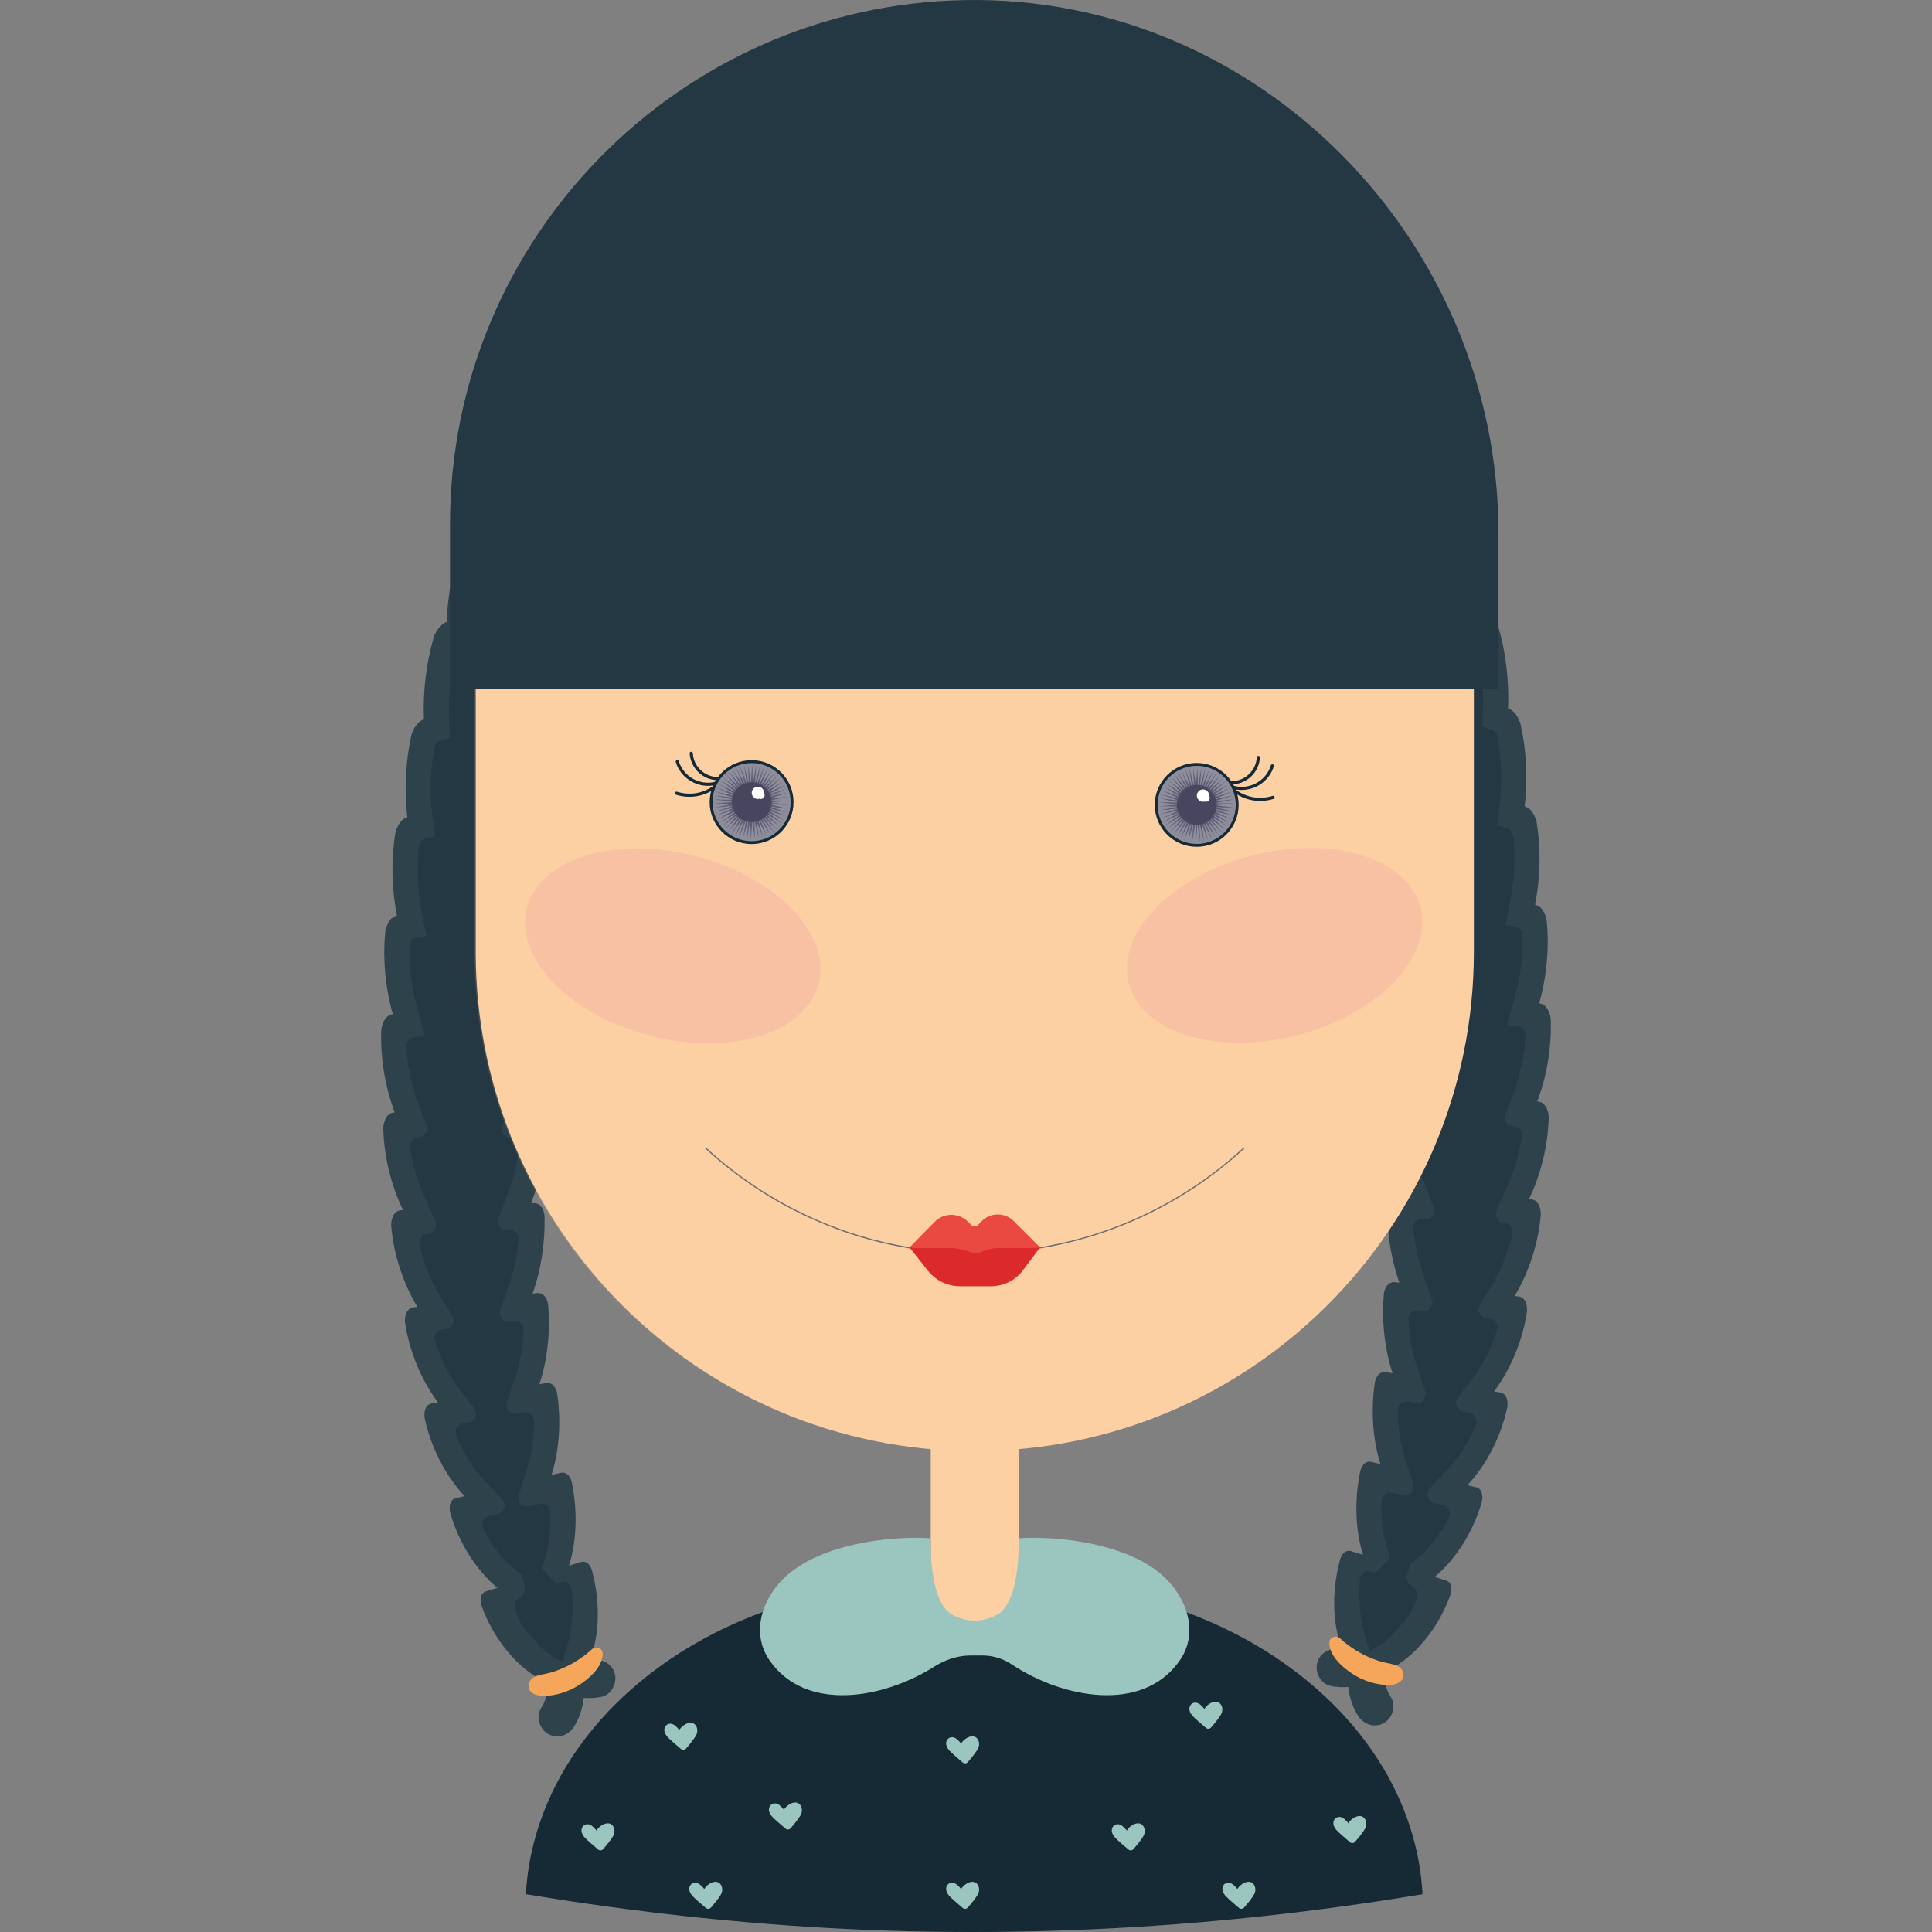 <?xml version="1.0" encoding="iso-8859-1"?>
<!-- Uploaded to: SVG Repo, www.svgrepo.com, Generator: SVG Repo Mixer Tools -->
<!DOCTYPE svg PUBLIC "-//W3C//DTD SVG 1.1//EN" "http://www.w3.org/Graphics/SVG/1.1/DTD/svg11.dtd">
<svg version="1.1" id="Capa_1" xmlns="http://www.w3.org/2000/svg" xmlns:xlink="http://www.w3.org/1999/xlink" 
	 viewBox="0 0 153.558 153.558" xml:space="preserve">
<rect x="0" y="0" width="153.558" height="153.558" fill="#808080" stroke="none"/>
<g>
	<g>
		<g>
			<g>
				<path style="fill:#2E424B;" d="M52.448,47.279c-4.637-1.836-9.274-3.672-13.911-5.508c-1.014-0.404-1.704,0.9-1.822,1.246
					c-0.719,2.016-1.128,4.224-1.213,6.415c-0.614,0.214-0.976,1.022-1.045,1.279c-0.59,2.049-0.847,4.281-0.765,6.467
					c-0.625,0.192-0.948,1.035-1.001,1.294c-0.461,2.075-0.568,4.325-0.319,6.493c-0.644,0.166-0.921,1.05-0.959,1.311
					c-0.333,2.099-0.286,4.361,0.133,6.503c-0.676,0.127-0.906,1.06-0.927,1.32c-0.205,2.126,0.007,4.403,0.602,6.513
					c-0.724,0.075-0.911,1.048-0.917,1.309c-0.075,2.146,0.297,4.435,1.07,6.494c-0.791,0.012-0.919,1.042-0.909,1.302
					c0.057,2.172,0.608,4.467,1.569,6.465c-0.046,0.003-0.092,0.005-0.138,0.008c-0.762,0.04-0.823,1.032-0.799,1.278
					c0.191,2.191,0.921,4.492,2.075,6.405l-0.299,0.034c-0.711,0.082-0.712,1.014-0.676,1.242c0.331,2.211,1.258,4.506,2.61,6.309
					c-0.163,0.029-0.325,0.059-0.488,0.088c-0.659,0.116-0.606,0.984-0.559,1.195c0.474,2.229,1.61,4.514,3.167,6.171
					c-0.231,0.056-0.462,0.112-0.693,0.168c-0.605,0.146-0.507,0.95-0.451,1.143c0.624,2.247,1.99,4.519,3.755,5.981
					c-0.309,0.096-0.618,0.191-0.927,0.287c-0.55,0.169-0.413,0.906-0.351,1.081c0.882,2.557,2.833,5.098,5.152,6.13
					c0.004,0.025-0.002,0.05,0.003,0.075c0.159,0.717-0.014,1.368-0.403,1.977c-0.436,0.683-0.142,1.655,0.538,2.052
					c0.725,0.424,1.615,0.146,2.052-0.538c0.457-0.715,0.704-1.505,0.794-2.317c0.472,0.033,0.949,0.017,1.42-0.086
					c0.792-0.173,1.254-1.095,1.048-1.846c-0.225-0.817-1.051-1.221-1.845-1.048c-0.082,0.019-0.113,0.029-0.123,0.036
					c-0.007-0.001-0.017-0.002-0.03-0.003c0.872-2.206,0.801-4.96,0.172-7.218c-0.047-0.166-0.293-0.811-0.887-0.628
					c-0.309,0.096-0.617,0.19-0.926,0.286c0.664-2.111,0.66-4.563,0.217-6.648c-0.04-0.181-0.261-0.888-0.914-0.729
					c-0.23,0.056-0.46,0.111-0.689,0.167c0.653-2.073,0.753-4.417,0.448-6.463c-0.031-0.195-0.22-0.965-0.931-0.838
					c-0.161,0.028-0.322,0.058-0.482,0.086c0.67-2.028,0.869-4.281,0.695-6.29c-0.021-0.209-0.172-1.038-0.939-0.95
					c-0.098,0.012-0.196,0.022-0.294,0.034c0.702-1.979,0.997-4.15,0.946-6.121c-0.008-0.223-0.115-1.109-0.937-1.066
					c-0.043,0.003-0.087,0.005-0.131,0.007c0.747-1.927,1.141-4.021,1.21-5.952c0.005-0.233-0.052-1.155-0.899-1.183
					c0.798-1.872,1.281-3.895,1.465-5.785c0.02-0.231,0.012-1.112-0.748-1.276c0.858-1.819,1.438-3.774,1.733-5.627
					c0.034-0.23,0.084-1.084-0.589-1.357c0.92-1.763,1.588-3.653,1.991-5.463c0.048-0.229,0.146-1.052-0.443-1.414
					c0.987-1.707,1.748-3.536,2.257-5.304c0.062-0.227,0.203-1.017-0.305-1.451c1.058-1.652,1.912-3.421,2.526-5.146
					c0.076-0.223,0.264-0.986-0.165-1.478c1.13-1.594,2.072-3.301,2.789-4.979C53.155,48.923,53.541,47.713,52.448,47.279z"/>
				<path style="fill:#233842;" d="M50.316,48.585l-11.105-4.397c-0.373-0.147-0.801,0.049-0.915,0.434
					c-0.458,1.548-0.731,3.219-0.795,4.889l-0.053,1.365l-0.708,0.245c-0.161,0.171-0.294,0.313-0.456,0.483
					c-0.46,1.731-0.665,3.625-0.595,5.5l0.057,1.531l-0.725,0.225c-0.244,0.075-0.432,0.277-0.48,0.528
					c-0.327,1.716-0.391,3.554-0.185,5.35l0.199,1.732l-0.74,0.189c-0.276,0.071-0.487,0.303-0.52,0.586
					c-0.193,1.681-0.122,3.447,0.211,5.151l0.386,1.976l-0.774,0.145c-0.315,0.06-0.557,0.326-0.568,0.646
					c-0.056,1.618,0.149,3.328,0.593,4.904l0.644,2.284l-0.856,0.09c-0.36,0.038-0.64,0.347-0.622,0.708
					c0.075,1.543,0.397,3.126,0.936,4.561l0.654,1.744c0.167,0.446-0.158,0.924-0.635,0.931c-0.408,0.006-0.733,0.364-0.677,0.768
					c0.2,1.437,0.628,2.873,1.248,4.161l0.774,1.805c0.189,0.441-0.118,0.936-0.597,0.96l-0.033,0.002
					c-0.417,0.023-0.732,0.41-0.642,0.818c0.307,1.396,0.844,2.774,1.547,3.941l1.053,1.747c0.259,0.43-0.014,0.983-0.512,1.04
					l-0.283,0.032c-0.433,0.05-0.707,0.482-0.58,0.899c0.409,1.344,1.048,2.636,1.845,3.698l1.282,1.71
					c0.309,0.411,0.074,1.004-0.433,1.092l-0.484,0.085c-0.435,0.076-0.683,0.534-0.521,0.944c0.513,1.302,1.26,2.522,2.133,3.452
					l1.536,1.637c0.361,0.384,0.174,1.016-0.338,1.141l-0.732,0.18c-0.433,0.107-0.648,0.587-0.452,0.987
					c0.617,1.257,1.472,2.396,2.416,3.18l0.656,0.544c0.151,0.437,0.337,1.027,0.214,1.376c-0.062,0.174-0.167,0.237-0.266,0.326
					l-0.025,0.009c-0.43,0.156-0.621,0.753-0.39,1.211c0.027,0.054,0.058,0.105,0.085,0.158c0.002,0.008,0.001,0.014,0.004,0.021
					c0.167,0.607,0.599,1.189,1.106,1.716c0.628,0.803,1.323,1.438,2.025,1.81l0.461,0.243l0.32-0.961
					c0.432-1.295,0.589-2.952,0.469-4.64c-0.038-0.527-0.469-0.887-0.896-0.729l-0.317,0.116c-0.4-0.327-0.774-0.687-1.085-1.1
					c-0.034-0.046-0.076-0.074-0.116-0.104l0.257-0.817c0.344-1.096,0.486-2.369,0.424-3.663c-0.021-0.44-0.427-0.76-0.856-0.654
					l-0.833,0.205c-0.522,0.129-0.983-0.363-0.822-0.876l0.701-2.225c0.35-1.11,0.527-2.39,0.521-3.675
					c-0.002-0.435-0.382-0.769-0.81-0.693l-0.583,0.103c-0.513,0.09-0.937-0.4-0.773-0.896l0.688-2.081
					c0.376-1.138,0.594-2.408,0.645-3.689c0.016-0.417-0.36-0.745-0.775-0.696l-0.369,0.045c-0.507,0.061-0.902-0.434-0.731-0.915
					l0.707-1.99c0.401-1.13,0.666-2.391,0.777-3.658c0.037-0.416-0.32-0.762-0.737-0.734l-0.197,0.014
					c-0.503,0.033-0.871-0.467-0.689-0.938l0.744-1.919c0.445-1.148,0.767-2.428,0.939-3.704c0.054-0.399-0.263-0.756-0.666-0.769
					l-0.077-0.003c-0.484-0.016-0.802-0.514-0.612-0.959l0.751-1.762c0.518-1.216,0.904-2.537,1.135-3.87
					c0.063-0.361-0.181-0.708-0.54-0.785l-0.92-0.199l1.073-2.275c0.595-1.262,1.06-2.634,1.362-4.009
					c0.072-0.326-0.11-0.657-0.42-0.783l-0.779-0.317l1.016-1.947c0.67-1.284,1.216-2.692,1.595-4.089
					c0.08-0.294-0.051-0.606-0.312-0.766l-0.67-0.411l0.976-1.687c0.749-1.295,1.383-2.721,1.845-4.138
					c0.086-0.266-0.001-0.558-0.214-0.739l-0.572-0.487l0.94-1.468c0.833-1.302,1.559-2.735,2.11-4.17
					c0.092-0.239,0.04-0.509-0.128-0.702l-0.477-0.549l0.91-1.283c0.773-1.092,1.479-2.284,2.075-3.517
					C50.863,49.162,50.686,48.732,50.316,48.585z"/>
			</g>
			<path style="fill:#F6A65A;" d="M47.902,131.438c0.011-0.451-0.545-0.636-0.854-0.354c-0.623,0.571-1.332,1.049-2.097,1.408
				c-0.387,0.182-0.788,0.334-1.2,0.452c-0.418,0.121-0.876,0.143-1.269,0.337c-0.241,0.119-0.413,0.324-0.457,0.593
				c-0.117,0.72,0.688,0.94,1.249,0.923c0.968-0.031,1.921-0.343,2.737-0.86c0.758-0.481,1.708-1.295,1.865-2.228
				C47.892,131.619,47.9,131.529,47.902,131.438z"/>
		</g>
		<g>
			<g>
				<path style="fill:#2E424B;" d="M101.11,46.412c4.637-1.836,9.274-3.672,13.911-5.508c1.014-0.404,1.704,0.9,1.822,1.246
					c0.719,2.016,1.129,4.224,1.213,6.415c0.614,0.214,0.976,1.023,1.045,1.28c0.59,2.048,0.847,4.28,0.765,6.466
					c0.625,0.192,0.948,1.035,1.001,1.294c0.462,2.075,0.568,4.325,0.319,6.494c0.644,0.165,0.921,1.049,0.959,1.31
					c0.333,2.099,0.286,4.361-0.133,6.503c0.676,0.127,0.906,1.06,0.927,1.32c0.205,2.126-0.007,4.403-0.602,6.513
					c0.724,0.075,0.911,1.048,0.917,1.309c0.075,2.146-0.297,4.435-1.07,6.494c0.791,0.012,0.919,1.042,0.909,1.302
					c-0.057,2.172-0.608,4.467-1.569,6.465c0.046,0.003,0.092,0.005,0.138,0.008c0.762,0.04,0.824,1.032,0.799,1.277
					c-0.191,2.192-0.921,4.492-2.075,6.406l0.299,0.035c0.711,0.081,0.712,1.013,0.676,1.241c-0.331,2.211-1.258,4.506-2.61,6.309
					c0.163,0.029,0.325,0.059,0.488,0.087c0.659,0.117,0.606,0.986,0.559,1.196c-0.474,2.229-1.61,4.514-3.166,6.171
					c0.231,0.056,0.462,0.112,0.693,0.168c0.605,0.146,0.507,0.949,0.451,1.143c-0.624,2.247-1.99,4.519-3.755,5.981
					c0.309,0.096,0.618,0.191,0.927,0.287c0.55,0.169,0.413,0.906,0.351,1.081c-0.883,2.557-2.833,5.098-5.152,6.13
					c-0.004,0.025,0.003,0.05-0.003,0.075c-0.159,0.717,0.014,1.368,0.403,1.977c0.437,0.683,0.142,1.654-0.538,2.052
					c-0.725,0.424-1.615,0.146-2.052-0.538c-0.457-0.715-0.704-1.505-0.794-2.317c-0.472,0.033-0.949,0.017-1.42-0.086
					c-0.792-0.173-1.254-1.095-1.048-1.846c0.225-0.817,1.051-1.221,1.845-1.048c0.082,0.019,0.113,0.029,0.123,0.036
					c0.007-0.001,0.017-0.002,0.03-0.003c-0.872-2.207-0.801-4.96-0.172-7.218c0.047-0.166,0.293-0.811,0.887-0.628
					c0.309,0.096,0.617,0.191,0.926,0.286c-0.664-2.111-0.66-4.563-0.217-6.648c0.041-0.181,0.261-0.888,0.914-0.729
					c0.23,0.056,0.46,0.111,0.689,0.167c-0.653-2.073-0.753-4.417-0.448-6.463c0.031-0.195,0.22-0.964,0.931-0.838
					c0.161,0.028,0.322,0.058,0.482,0.086c-0.67-2.028-0.869-4.281-0.695-6.29c0.021-0.209,0.172-1.037,0.939-0.95
					c0.098,0.012,0.196,0.022,0.293,0.034c-0.703-1.979-0.997-4.15-0.946-6.121c0.008-0.223,0.115-1.109,0.937-1.066
					c0.043,0.003,0.087,0.005,0.131,0.007c-0.747-1.927-1.141-4.021-1.21-5.952c-0.005-0.233,0.052-1.155,0.899-1.183
					c-0.798-1.872-1.281-3.895-1.465-5.785c-0.02-0.231-0.012-1.112,0.748-1.276c-0.858-1.819-1.438-3.774-1.733-5.627
					c-0.033-0.23-0.084-1.084,0.589-1.357c-0.92-1.763-1.588-3.654-1.991-5.463c-0.048-0.229-0.147-1.052,0.443-1.414
					c-0.987-1.707-1.748-3.536-2.257-5.304c-0.061-0.227-0.203-1.017,0.305-1.451c-1.058-1.651-1.912-3.421-2.526-5.147
					c-0.076-0.223-0.264-0.986,0.165-1.477c-1.13-1.594-2.072-3.301-2.789-4.979C100.403,48.057,100.018,46.847,101.11,46.412z"/>
				<path style="fill:#233842;" d="M103.242,47.719l11.105-4.397c0.373-0.147,0.801,0.049,0.915,0.434
					c0.458,1.548,0.73,3.219,0.795,4.889l0.053,1.365l0.708,0.245c0.161,0.171,0.294,0.313,0.455,0.483
					c0.46,1.731,0.665,3.625,0.595,5.5l-0.057,1.531l0.725,0.224c0.244,0.076,0.432,0.278,0.48,0.529
					c0.327,1.715,0.391,3.554,0.185,5.35L119,65.604l0.74,0.189c0.276,0.071,0.487,0.303,0.52,0.586
					c0.193,1.681,0.122,3.447-0.21,5.15l-0.386,1.978l0.774,0.145c0.316,0.06,0.557,0.326,0.568,0.646
					c0.056,1.618-0.149,3.328-0.593,4.904l-0.644,2.284l0.856,0.09c0.36,0.038,0.64,0.347,0.622,0.708
					c-0.075,1.543-0.397,3.126-0.936,4.561l-0.654,1.744c-0.167,0.446,0.158,0.924,0.635,0.931c0.408,0.006,0.733,0.364,0.677,0.768
					c-0.2,1.437-0.628,2.873-1.248,4.161l-0.774,1.805c-0.189,0.441,0.118,0.936,0.597,0.96l0.033,0.002
					c0.418,0.022,0.732,0.41,0.643,0.818c-0.307,1.396-0.844,2.774-1.547,3.941l-1.053,1.747c-0.259,0.43,0.014,0.983,0.512,1.04
					l0.283,0.032c0.433,0.05,0.707,0.482,0.58,0.899c-0.409,1.344-1.048,2.636-1.845,3.698l-1.282,1.71
					c-0.309,0.411-0.074,1.004,0.433,1.092l0.484,0.085c0.435,0.076,0.683,0.534,0.521,0.944c-0.513,1.302-1.26,2.522-2.133,3.453
					l-1.536,1.636c-0.361,0.384-0.174,1.016,0.338,1.141l0.732,0.18c0.433,0.106,0.648,0.587,0.452,0.987
					c-0.617,1.257-1.472,2.396-2.416,3.18l-0.656,0.544c-0.151,0.437-0.338,1.027-0.214,1.376c0.062,0.174,0.167,0.237,0.266,0.326
					l0.025,0.009c0.43,0.156,0.621,0.753,0.39,1.211c-0.027,0.054-0.058,0.105-0.085,0.158c-0.002,0.008-0.001,0.014-0.004,0.021
					c-0.167,0.607-0.599,1.188-1.106,1.716c-0.628,0.803-1.323,1.439-2.025,1.81l-0.461,0.243l-0.32-0.961
					c-0.432-1.295-0.589-2.953-0.469-4.64c0.038-0.527,0.469-0.887,0.896-0.729l0.317,0.116c0.4-0.327,0.774-0.687,1.085-1.1
					c0.034-0.046,0.076-0.073,0.116-0.104l-0.257-0.817c-0.344-1.096-0.486-2.369-0.424-3.663c0.021-0.44,0.427-0.761,0.856-0.654
					l0.834,0.205c0.522,0.129,0.984-0.363,0.822-0.876l-0.701-2.225c-0.35-1.11-0.527-2.39-0.521-3.675
					c0.002-0.435,0.382-0.769,0.81-0.693l0.583,0.103c0.513,0.09,0.937-0.4,0.773-0.896l-0.688-2.081
					c-0.376-1.138-0.594-2.408-0.645-3.689c-0.016-0.417,0.36-0.745,0.775-0.696l0.369,0.045c0.507,0.061,0.902-0.434,0.731-0.915
					l-0.706-1.99c-0.401-1.13-0.666-2.391-0.777-3.658c-0.037-0.416,0.32-0.762,0.737-0.734l0.197,0.014
					c0.503,0.033,0.871-0.467,0.688-0.938l-0.744-1.918c-0.445-1.149-0.767-2.429-0.939-3.705c-0.054-0.4,0.263-0.756,0.666-0.769
					l0.077-0.003c0.484-0.016,0.802-0.514,0.612-0.959l-0.751-1.762c-0.518-1.216-0.904-2.537-1.135-3.87
					c-0.063-0.361,0.181-0.708,0.54-0.785l0.92-0.198l-1.073-2.276c-0.595-1.262-1.06-2.634-1.362-4.009
					c-0.072-0.326,0.11-0.657,0.419-0.783l0.779-0.317l-1.016-1.948c-0.67-1.283-1.216-2.691-1.595-4.088
					c-0.08-0.295,0.051-0.606,0.312-0.766l0.67-0.411l-0.976-1.686c-0.748-1.295-1.383-2.721-1.845-4.138
					c-0.086-0.266,0.001-0.558,0.214-0.739l0.572-0.488l-0.94-1.467c-0.834-1.302-1.559-2.735-2.11-4.17
					c-0.092-0.239-0.039-0.509,0.128-0.702l0.477-0.549l-0.91-1.283c-0.773-1.092-1.479-2.284-2.075-3.517
					C102.695,48.296,102.872,47.865,103.242,47.719z"/>
			</g>
			<path style="fill:#F6A65A;" d="M105.656,130.572c-0.011-0.451,0.545-0.636,0.854-0.354c0.623,0.571,1.332,1.049,2.097,1.408
				c0.387,0.183,0.788,0.334,1.2,0.452c0.418,0.121,0.876,0.143,1.27,0.337c0.241,0.12,0.413,0.324,0.457,0.593
				c0.117,0.72-0.688,0.941-1.249,0.923c-0.968-0.03-1.921-0.343-2.737-0.86c-0.758-0.481-1.707-1.295-1.865-2.227
				C105.666,130.753,105.658,130.662,105.656,130.572z"/>
		</g>
		<g>
			<g>
				<path style="fill:#152A35;" d="M112.83,148.346c-0.285-1.747-0.788-3.438-1.481-5.059c-0.315-0.735-0.667-1.457-1.06-2.161
					c-1.016-1.819-2.284-3.527-3.769-5.096c-0.739-0.781-1.535-1.525-2.378-2.233c-2.632-2.213-5.745-4.051-9.206-5.407
					c-3.216-1.261-6.73-2.103-10.436-2.44c-1.211-0.111-2.44-0.174-3.688-0.174h-6.758c-1.248,0-2.477,0.063-3.688,0.174
					c-3.706,0.338-7.22,1.18-10.436,2.44c-3.461,1.357-6.574,3.195-9.207,5.408c-0.841,0.708-1.636,1.451-2.375,2.232
					c-1.485,1.568-2.754,3.276-3.77,5.097c-0.393,0.704-0.744,1.426-1.06,2.161c-0.695,1.621-1.198,3.314-1.483,5.063
					c-0.118,0.725-0.193,1.459-0.235,2.201c1.158,0.191,2.317,0.378,3.477,0.552c3.972,0.597,7.951,1.094,11.936,1.478
					c0.171,0.017,0.343,0.032,0.514,0.049c17.282,1.651,34.652,1.072,51.877-1.526c1.155-0.174,2.309-0.357,3.462-0.549
					C113.024,149.81,112.949,149.073,112.83,148.346z"/>
				<g>
					<path style="fill:#9BC5BF;" d="M63.417,143.31c-0.081-0.036-0.176-0.052-0.286-0.04c-0.259,0.029-0.525,0.201-0.697,0.395
						c-0.053,0.06-0.091,0.126-0.131,0.191c0.024-0.04-0.268-0.314-0.307-0.346c-0.116-0.096-0.252-0.175-0.408-0.174
						c-0.345,0.004-0.539,0.331-0.453,0.646c0.043,0.161,0.142,0.301,0.252,0.426c0.154,0.174,0.731,0.669,1.05,0.939
						c0.121,0.103,0.298,0.089,0.402-0.031c0.242-0.277,0.652-0.766,0.815-1.082C63.824,143.908,63.731,143.453,63.417,143.31z"/>
					<path style="fill:#9BC5BF;" d="M48.519,144.967c-0.081-0.036-0.176-0.053-0.286-0.04c-0.26,0.029-0.526,0.201-0.697,0.395
						c-0.053,0.059-0.091,0.126-0.131,0.191c0.024-0.04-0.269-0.314-0.307-0.347c-0.116-0.096-0.253-0.174-0.408-0.173
						c-0.345,0.004-0.539,0.331-0.454,0.646c0.043,0.161,0.142,0.301,0.252,0.426c0.154,0.174,0.732,0.669,1.05,0.939
						c0.121,0.103,0.298,0.089,0.402-0.03c0.242-0.278,0.651-0.768,0.815-1.083C48.926,145.566,48.833,145.111,48.519,144.967z"/>
					<path style="fill:#9BC5BF;" d="M55.102,136.976c-0.081-0.037-0.176-0.053-0.286-0.041c-0.259,0.029-0.525,0.202-0.697,0.395
						c-0.053,0.06-0.091,0.126-0.131,0.191c0.024-0.04-0.268-0.314-0.307-0.346c-0.116-0.096-0.252-0.175-0.407-0.173
						c-0.345,0.003-0.539,0.33-0.454,0.645c0.043,0.161,0.142,0.301,0.252,0.426c0.154,0.174,0.731,0.669,1.049,0.939
						c0.121,0.102,0.298,0.089,0.402-0.03c0.243-0.277,0.652-0.767,0.816-1.083C55.509,137.573,55.416,137.118,55.102,136.976z"/>
					<path style="fill:#9BC5BF;" d="M77.5,149.614c-0.081-0.037-0.176-0.053-0.286-0.041c-0.26,0.03-0.525,0.202-0.697,0.395
						c-0.053,0.059-0.091,0.126-0.131,0.191c0.024-0.04-0.268-0.314-0.307-0.346c-0.116-0.096-0.253-0.175-0.408-0.173
						c-0.345,0.003-0.539,0.33-0.453,0.646c0.043,0.16,0.142,0.301,0.252,0.425c0.154,0.174,0.731,0.67,1.05,0.939
						c0.121,0.102,0.298,0.089,0.402-0.03c0.242-0.277,0.651-0.767,0.815-1.083C77.908,150.211,77.814,149.756,77.5,149.614z"/>
					<path style="fill:#9BC5BF;" d="M57.083,149.614c-0.081-0.037-0.176-0.053-0.286-0.041c-0.259,0.03-0.525,0.202-0.697,0.395
						c-0.053,0.059-0.091,0.126-0.131,0.191c0.024-0.04-0.268-0.314-0.307-0.346c-0.116-0.096-0.253-0.175-0.407-0.173
						c-0.345,0.003-0.539,0.33-0.454,0.646c0.043,0.16,0.142,0.301,0.252,0.425c0.154,0.174,0.731,0.67,1.049,0.939
						c0.121,0.102,0.298,0.089,0.402-0.03c0.242-0.277,0.652-0.767,0.816-1.083C57.49,150.211,57.397,149.756,57.083,149.614z"/>
					<path style="fill:#9BC5BF;" d="M99.458,149.614c-0.081-0.037-0.176-0.053-0.286-0.041c-0.26,0.03-0.525,0.202-0.697,0.395
						c-0.053,0.059-0.091,0.126-0.131,0.191c0.024-0.04-0.268-0.314-0.307-0.346c-0.116-0.096-0.252-0.175-0.408-0.173
						c-0.345,0.003-0.539,0.33-0.453,0.646c0.043,0.16,0.142,0.301,0.252,0.425c0.154,0.174,0.731,0.67,1.05,0.939
						c0.121,0.102,0.298,0.089,0.402-0.03c0.242-0.277,0.651-0.767,0.815-1.083C99.865,150.211,99.771,149.756,99.458,149.614z"/>
					<path style="fill:#9BC5BF;" d="M77.5,138.051c-0.081-0.037-0.176-0.053-0.286-0.041c-0.26,0.03-0.525,0.202-0.697,0.395
						c-0.053,0.059-0.091,0.126-0.131,0.191c0.024-0.04-0.268-0.314-0.307-0.346c-0.116-0.096-0.253-0.175-0.408-0.173
						c-0.345,0.003-0.539,0.33-0.453,0.646c0.043,0.16,0.142,0.301,0.252,0.425c0.154,0.174,0.731,0.67,1.05,0.939
						c0.121,0.102,0.298,0.089,0.402-0.03c0.242-0.277,0.651-0.767,0.815-1.083C77.908,138.649,77.814,138.194,77.5,138.051z"/>
					<path style="fill:#9BC5BF;" d="M96.834,135.301c-0.08-0.037-0.176-0.053-0.286-0.041c-0.259,0.03-0.525,0.202-0.697,0.395
						c-0.053,0.059-0.091,0.126-0.131,0.191c0.024-0.04-0.268-0.314-0.307-0.346c-0.116-0.096-0.252-0.175-0.407-0.173
						c-0.345,0.003-0.539,0.33-0.454,0.646c0.043,0.16,0.142,0.301,0.252,0.425c0.154,0.174,0.731,0.67,1.049,0.939
						c0.121,0.102,0.298,0.089,0.402-0.03c0.242-0.277,0.652-0.767,0.816-1.083C97.242,135.899,97.148,135.444,96.834,135.301z"/>
					<path style="fill:#9BC5BF;" d="M90.667,144.967c-0.081-0.036-0.176-0.053-0.286-0.04c-0.259,0.029-0.525,0.201-0.697,0.395
						c-0.053,0.059-0.091,0.126-0.131,0.191c0.024-0.04-0.268-0.314-0.307-0.347c-0.116-0.096-0.252-0.174-0.408-0.173
						c-0.345,0.004-0.539,0.331-0.453,0.646c0.044,0.161,0.142,0.301,0.252,0.426c0.154,0.174,0.731,0.669,1.05,0.939
						c0.121,0.103,0.298,0.089,0.402-0.03c0.242-0.278,0.652-0.768,0.815-1.083C91.074,145.566,90.981,145.111,90.667,144.967z"/>
					<path style="fill:#9BC5BF;" d="M108.278,144.386c-0.081-0.037-0.176-0.053-0.286-0.041c-0.26,0.03-0.525,0.202-0.697,0.395
						c-0.053,0.06-0.091,0.126-0.131,0.191c0.024-0.04-0.268-0.314-0.307-0.346c-0.116-0.096-0.253-0.175-0.408-0.173
						c-0.345,0.003-0.539,0.33-0.453,0.646c0.044,0.16,0.142,0.3,0.252,0.425c0.154,0.174,0.731,0.67,1.05,0.939
						c0.121,0.103,0.298,0.089,0.402-0.03c0.242-0.277,0.651-0.767,0.816-1.083C108.686,144.984,108.592,144.529,108.278,144.386z"
						/>
				</g>
			</g>
			<g>
				<g>
					<path style="fill:#FCD0A3;" d="M77.479,128.896L77.479,128.896c-1.934,0-3.502-1.567-3.502-3.501v-13.964
						c0-1.934,1.567-3.501,3.502-3.501l0,0c1.934,0,3.501,1.567,3.501,3.501v13.964C80.98,127.328,79.413,128.896,77.479,128.896z"
						/>
					<g>
						<path style="fill:#FCD0A3;" d="M77.479,115.333L77.479,115.333c-21.907,0-39.667-17.759-39.667-39.667v-34
							C37.812,19.759,55.572,2,77.479,2l0,0c21.907,0,39.666,17.759,39.666,39.666v34C117.146,97.574,99.386,115.333,77.479,115.333
							z"/>
						<path style="opacity:0.16;fill:#FCD0A3;" d="M55.799,104.884c-5.892-7.366-7.637-16.079-7.841-25.324
							c-0.202-9.157-0.265-17.485,0.294-26.664c0.544-8.917,2.318-17.641,6.815-25.004C61.251,17.764,72.392,8.209,83.054,2.41
							C81.201,2.145,79.309,2,77.382,2l0,0C55.475,2,37.716,19.759,37.716,41.666v34c0,18.021,12.022,33.227,28.48,38.057
							C62.252,111.428,58.702,108.513,55.799,104.884z"/>
					</g>
				</g>
				<path style="fill:#9BC5BF;" d="M92.303,125.134c-2.759-2.36-7.815-3.078-11.343-2.872c0,0,0.197,4.73-1.545,5.98
					c-0.008,0.005-0.032,0.02-0.07,0.043c-1.163,0.698-2.628,0.698-3.78-0.018c-0.021-0.013-0.036-0.021-0.041-0.025
					c-1.743-1.25-1.545-5.98-1.545-5.98c-3.528-0.206-8.584,0.512-11.343,2.872c-1.951,1.67-3.065,4.541-1.466,6.841
					c2.884,4.148,9.063,3.042,13.08,0.495c0.881-0.559,1.885-0.894,2.928-0.89c0.313,0,0.638,0.001,0.939,0.002
					c0.82,0.002,1.614,0.253,2.296,0.708c4.003,2.672,10.406,3.93,13.357-0.315C95.369,129.675,94.253,126.804,92.303,125.134z"/>
			</g>
		</g>
		<g>
			<path style="fill:#233842;" d="M119.101,54.729V42.406c0-23.315-19.079-42.799-42.391-42.399
				C54.067,0.395,35.768,18.934,35.768,41.667v13.062H119.101z"/>
		</g>
	</g>
	<g>
		<g>
			<path style="fill:none;stroke:#6F6F6E;stroke-width:0.1;stroke-linecap:round;stroke-linejoin:round;stroke-miterlimit:10;" d="
				M56.093,91.254c5.626,5.181,13.135,8.348,21.386,8.348c8.251,0,15.76-3.167,21.386-8.348"/>
			<g>
				<path style="fill:#DC2A2C;" d="M72.292,99.148l1.461,1.849c0.617,0.78,1.556,1.235,2.55,1.235h2.47
					c0.995,0,1.933-0.469,2.529-1.265l1.364-1.819H72.292z"/>
				<path style="fill:#E94941;" d="M78.025,97.063l-0.303,0.309c-0.142,0.145-0.374,0.146-0.517,0.002l-0.271-0.271
					c-0.732-0.732-1.922-0.728-2.648,0.012l-1.995,2.032h2.693c0.659,0,1.313,0.104,1.94,0.307l0.304,0.098
					c0.216,0.07,0.45,0.066,0.664-0.011l0.283-0.103c0.531-0.192,1.092-0.291,1.657-0.291h2.834l-2.097-2.097
					C79.865,96.347,78.723,96.353,78.025,97.063z"/>
			</g>
		</g>
		<g>
			
				<ellipse transform="matrix(0.968 0.253 -0.253 0.968 20.705 -11.071)" style="opacity:0.25;fill:#F296A4;" cx="53.482" cy="75.125" rx="11.974" ry="7.361"/>
			
				<ellipse transform="matrix(-0.968 0.253 -0.253 -0.968 218.456 122.211)" style="opacity:0.25;fill:#F296A4;" cx="101.385" cy="75.125" rx="11.974" ry="7.361"/>
		</g>
		<g>
			<g>
				<g>
					<g>
						<g>
							<path style="fill:#152A35;" d="M98.055,62.712c1.364,0.338,2.783-0.466,3.193-1.81c0.047-0.155-0.194-0.22-0.241-0.066
								c-0.37,1.213-1.655,1.941-2.886,1.635C97.965,62.432,97.898,62.673,98.055,62.712L98.055,62.712z"/>
						</g>
					</g>
					<g>
						<g>
							<path style="fill:#152A35;" d="M97.895,62.339c1.189,0,2.184-0.953,2.246-2.138c0.008-0.161-0.242-0.16-0.25,0
								c-0.055,1.05-0.948,1.887-1.996,1.888C97.733,62.089,97.733,62.339,97.895,62.339L97.895,62.339z"/>
						</g>
					</g>
					<g>
						<g>
							<path style="fill:#152A35;" d="M98.157,63.031c0.911,0.627,2.009,0.792,3.065,0.465c0.153-0.048,0.088-0.289-0.066-0.241
								c-0.998,0.309-2.012,0.152-2.872-0.44C98.15,62.723,98.025,62.94,98.157,63.031L98.157,63.031z"/>
						</g>
					</g>
				</g>
				<g>
					<g>
						<circle style="fill:#152A35;" cx="95.115" cy="63.973" r="3.333"/>
						<circle style="fill:#8E8D9C;" cx="95.115" cy="63.973" r="3.104"/>
						<polygon style="fill:#5F5D73;" points="92.511,62.535 93.854,63.185 92.682,62.262 93.947,63.053 92.881,62.009 
							94.053,62.932 93.106,61.78 94.172,62.823 93.355,61.574 94.302,62.728 93.625,61.399 94.441,62.648 93.912,61.252 
							94.588,62.582 94.213,61.139 94.742,62.533 94.525,61.058 94.899,62.501 94.844,61.011 95.06,62.487 95.166,60.999 
							95.221,62.489 95.487,61.022 95.381,62.51 95.804,61.079 95.538,62.547 96.113,61.171 95.689,62.601 96.41,61.295 
							95.834,62.671 96.692,61.45 95.971,62.756 96.955,61.636 96.097,62.856 97.197,61.848 96.212,62.969 97.415,62.086 
							96.314,63.093 97.605,62.346 96.402,63.228 97.767,62.624 96.476,63.371 97.897,62.919 96.533,63.522 97.995,63.226 
							96.573,63.678 98.059,63.541 96.597,63.837 98.088,63.863 96.603,63.998 98.083,64.184 96.591,64.158 98.042,64.504 
							96.563,64.318 97.968,64.817 96.517,64.472 97.86,65.12 96.455,64.62 97.72,65.41 96.376,64.761 97.549,65.684 96.284,64.893 
							97.35,65.937 96.178,65.014 97.124,66.166 96.059,65.122 96.875,66.371 95.929,65.218 96.606,66.547 95.79,65.299 
							96.319,66.694 95.643,65.364 96.018,66.808 95.489,65.412 95.706,66.889 95.331,65.445 95.387,66.935 95.171,65.459 
							95.065,66.947 95.01,65.456 94.744,66.924 94.85,65.437 94.427,66.866 94.693,65.399 94.118,66.776 94.542,65.345 
							93.821,66.652 94.396,65.276 93.539,66.495 94.26,65.19 93.275,66.311 94.133,65.09 93.034,66.098 94.019,64.978 
							92.816,65.861 93.917,64.853 92.625,65.601 93.828,64.718 92.464,65.322 93.755,64.574 92.334,65.028 93.698,64.424 
							92.236,64.72 93.658,64.268 92.172,64.405 93.634,64.109 92.143,64.084 93.628,63.947 92.148,63.762 93.64,63.787 
							92.188,63.443 93.668,63.629 92.263,63.129 93.714,63.475 92.371,62.825 93.776,63.325 						"/>
					</g>
					<g>
						<circle style="opacity:0.35;fill:#1D1A3A;" cx="95.126" cy="63.973" r="1.587"/>
						<path style="fill:#FFFFFF;" d="M96.102,63.26c0.001-0.009,0.005-0.017,0.005-0.025c0-0.271-0.22-0.491-0.49-0.491
							c-0.271,0-0.49,0.22-0.49,0.491c0,0.271,0.219,0.49,0.49,0.49c0.041,0,0.078-0.015,0.116-0.023
							c0.036,0.015,0.075,0.023,0.116,0.023c0.169,0,0.305-0.137,0.305-0.306C96.153,63.36,96.131,63.307,96.102,63.26z"/>
					</g>
				</g>
			</g>
			<g>
				<g>
					<g>
						<g>
							<path style="fill:#152A35;" d="M56.836,62.141c-1.23,0.306-2.515-0.422-2.885-1.634c-0.047-0.154-0.288-0.088-0.241,0.066
								c0.41,1.344,1.829,2.148,3.193,1.809C57.059,62.344,56.993,62.102,56.836,62.141L56.836,62.141z"/>
						</g>
					</g>
					<g>
						<g>
							<path style="fill:#152A35;" d="M57.063,61.76c-1.049,0-1.941-0.837-1.996-1.888c-0.008-0.16-0.258-0.161-0.25,0
								c0.062,1.184,1.057,2.137,2.246,2.138C57.224,62.01,57.224,61.76,57.063,61.76L57.063,61.76z"/>
						</g>
					</g>
					<g>
						<g>
							<path style="fill:#152A35;" d="M56.675,62.486c-0.86,0.591-1.875,0.749-2.873,0.44c-0.154-0.048-0.22,0.194-0.066,0.241
								c1.056,0.327,2.154,0.162,3.066-0.465C56.933,62.611,56.808,62.394,56.675,62.486L56.675,62.486z"/>
						</g>
					</g>
				</g>
				<g>
					<g>
						<circle style="fill:#152A35;" cx="59.737" cy="63.754" r="3.333"/>
						<circle style="fill:#8E8D9C;" cx="59.737" cy="63.754" r="3.104"/>
						<polygon style="fill:#5F5D73;" points="57.132,62.317 58.475,62.965 57.303,62.043 58.568,62.834 57.502,61.79 58.674,62.713 
							57.728,61.56 58.793,62.604 57.977,61.356 58.923,62.509 58.246,61.179 59.062,62.428 58.533,61.033 59.209,62.363 
							58.834,60.919 59.363,62.314 59.146,60.838 59.521,62.282 59.465,60.791 59.681,62.268 59.787,60.78 59.842,62.27 
							60.108,60.802 60.002,62.29 60.425,60.86 60.159,62.327 60.734,60.951 60.31,62.381 61.031,61.075 60.455,62.451 
							61.313,61.231 60.592,62.537 61.577,61.416 60.718,62.637 61.818,61.629 60.834,62.749 62.036,61.866 60.936,62.873 
							62.227,62.126 61.023,63.008 62.388,62.405 61.097,63.152 62.518,62.699 61.154,63.303 62.616,63.006 61.194,63.458 
							62.68,63.322 61.218,63.617 62.709,63.643 61.224,63.779 62.704,63.965 61.212,63.94 62.663,64.284 61.184,64.098 
							62.589,64.598 61.138,64.252 62.481,64.901 61.076,64.401 62.341,65.192 60.998,64.542 62.17,65.464 60.905,64.674 
							61.971,65.717 60.799,64.794 61.745,65.947 60.68,64.904 61.497,66.152 60.55,64.998 61.227,66.328 60.411,65.079 
							60.94,66.474 60.264,65.145 60.639,66.588 60.11,65.194 60.327,66.669 59.952,65.225 60.008,66.716 59.792,65.239 
							59.686,66.728 59.631,65.238 59.365,66.705 59.471,65.217 59.048,66.648 59.314,65.18 58.739,66.556 59.163,65.126 
							58.442,66.432 59.018,65.056 58.16,66.277 58.881,64.971 57.896,66.091 58.755,64.871 57.655,65.878 58.64,64.758 
							57.437,65.641 58.538,64.634 57.247,65.381 58.449,64.499 57.085,65.103 58.376,64.356 56.955,64.808 58.319,64.204 
							56.857,64.501 58.279,64.049 56.793,64.185 58.255,63.89 56.764,63.864 58.25,63.729 56.77,63.542 58.261,63.568 
							56.81,63.223 58.29,63.409 56.884,62.909 58.335,63.255 56.992,62.606 58.397,63.107 						"/>
					</g>
					<g>
						<circle style="opacity:0.35;fill:#1D1A3A;" cx="59.748" cy="63.754" r="1.587"/>
						<path style="fill:#FFFFFF;" d="M60.723,63.04c0-0.009,0.005-0.017,0.005-0.025c0-0.271-0.22-0.49-0.49-0.49
							c-0.271,0-0.49,0.22-0.49,0.49s0.219,0.49,0.49,0.49c0.041,0,0.078-0.014,0.116-0.024c0.036,0.015,0.075,0.024,0.116,0.024
							c0.168,0,0.305-0.137,0.305-0.306C60.774,63.14,60.752,63.087,60.723,63.04z"/>
					</g>
				</g>
			</g>
		</g>
	</g>
</g>
</svg>